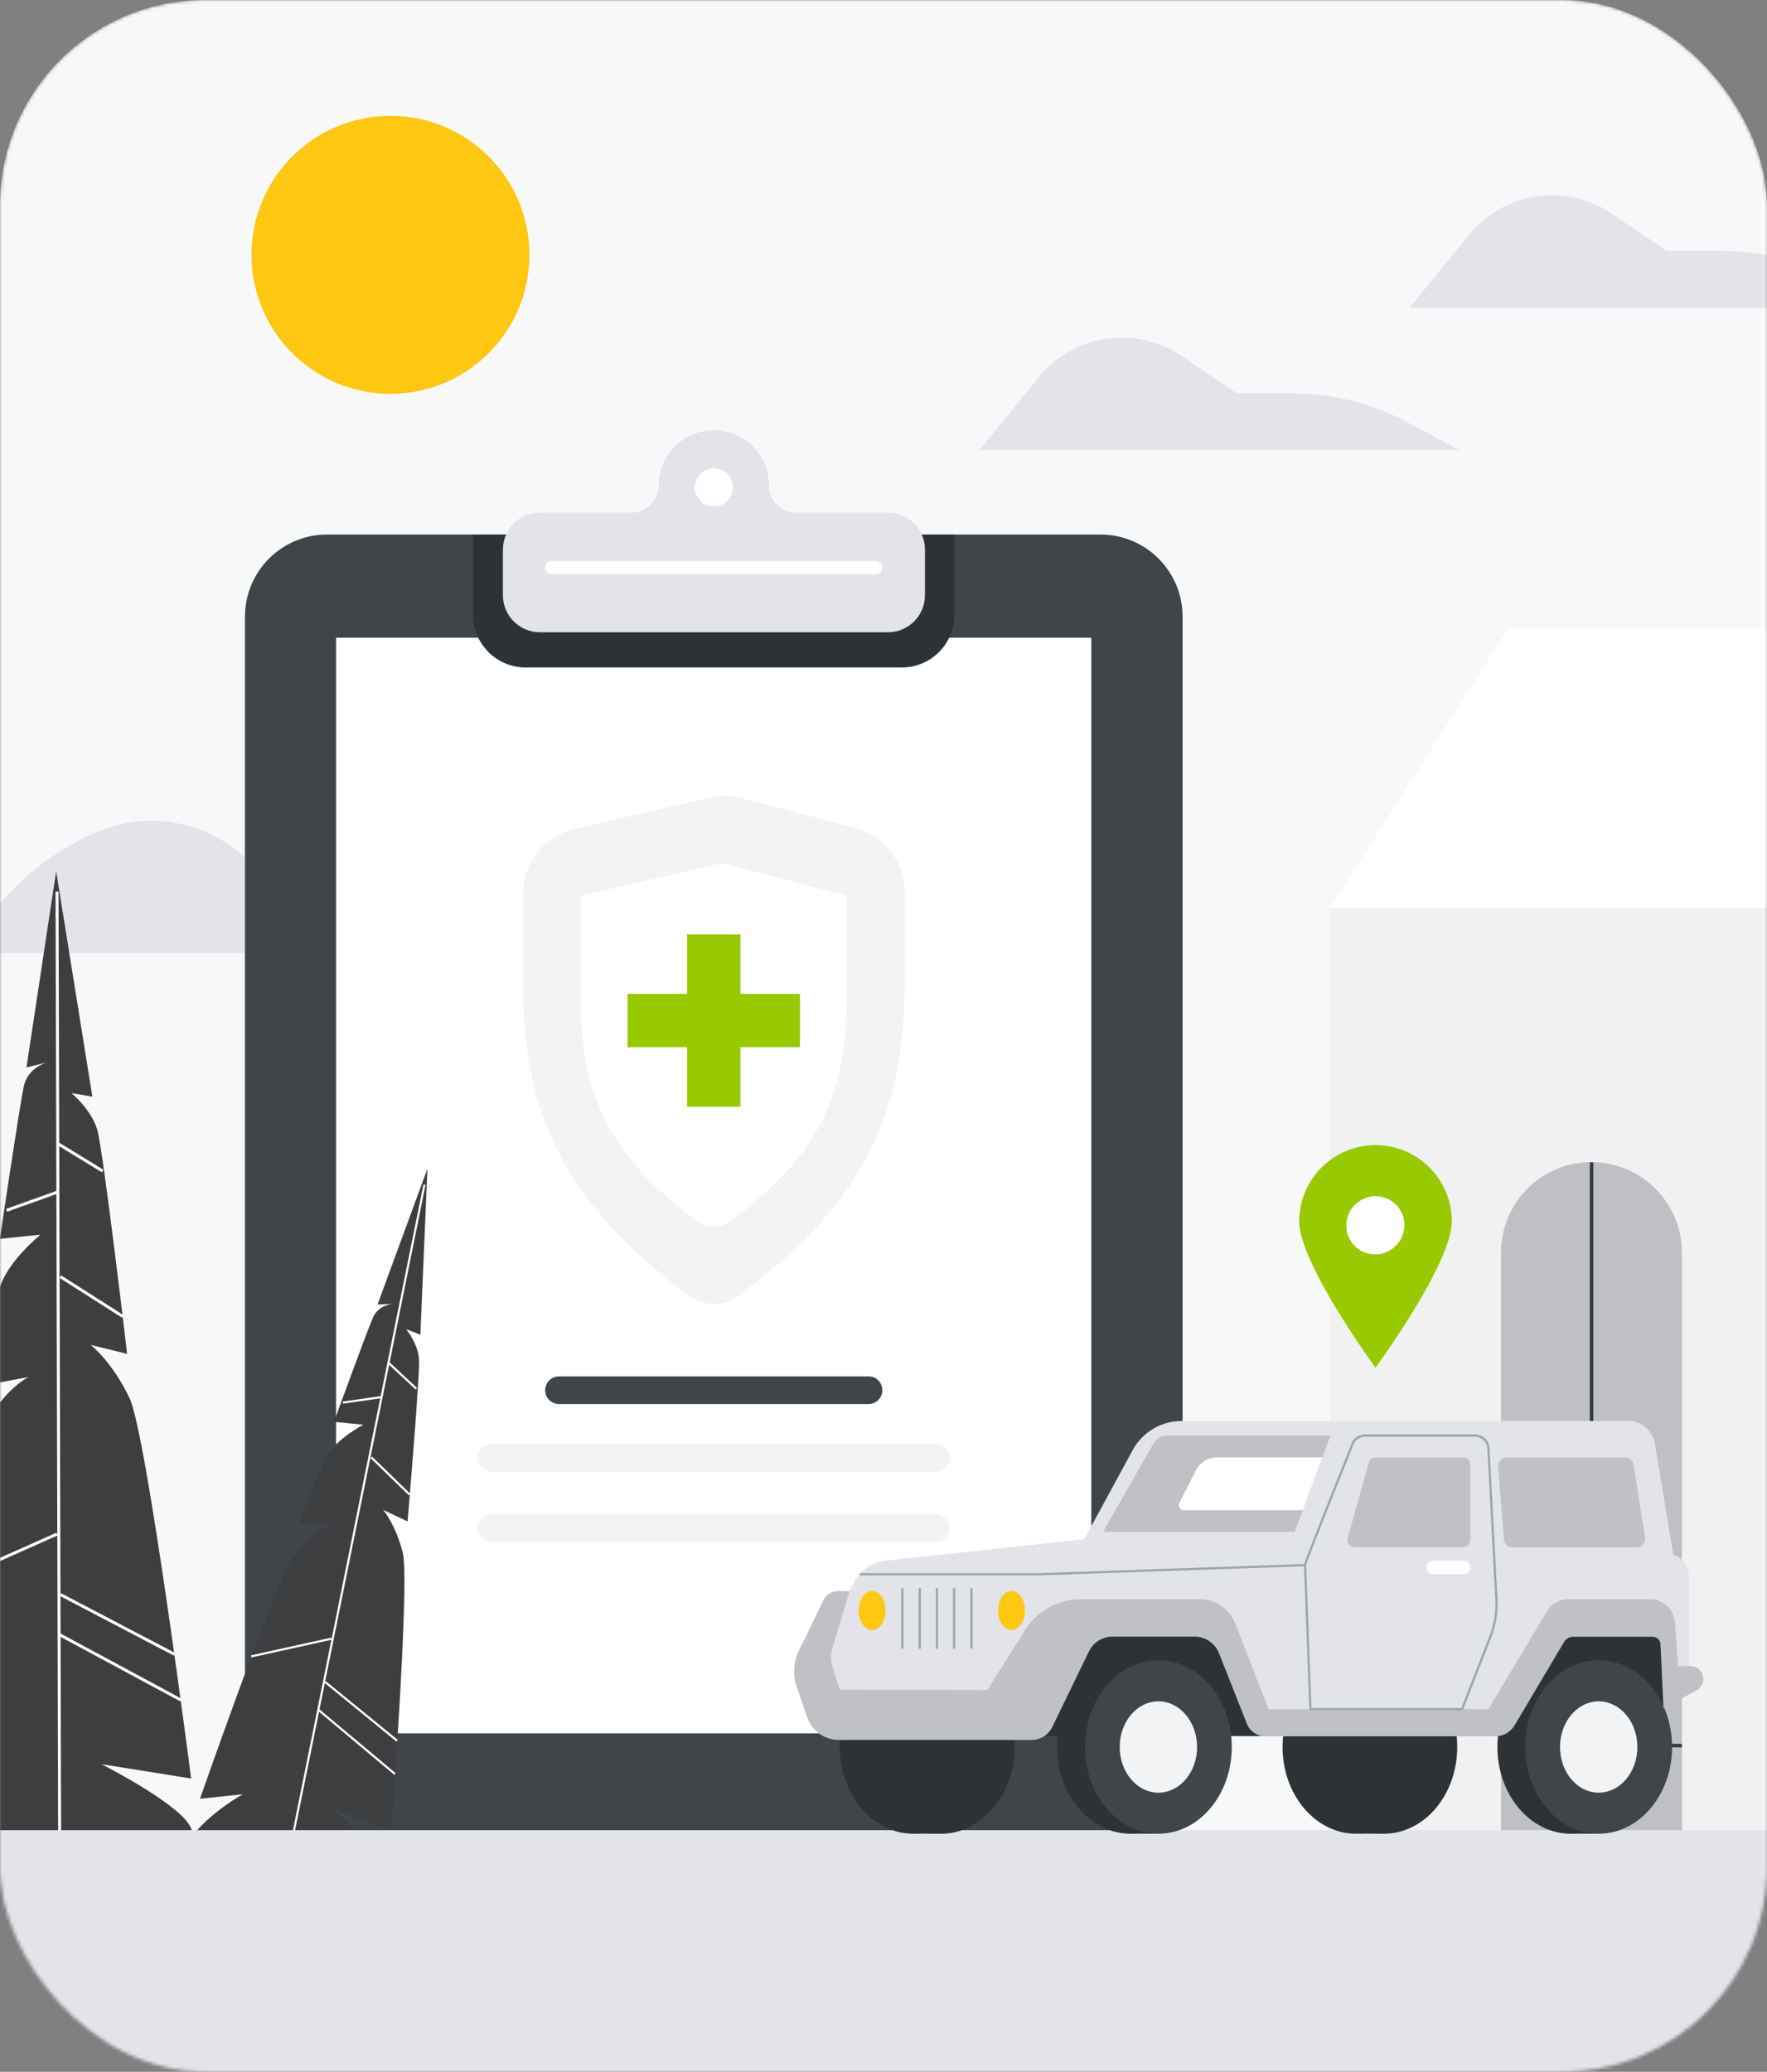 <svg width="534" height="626" viewBox="0 0 534 626" fill="none" xmlns="http://www.w3.org/2000/svg">
<rect x="0" y="0" width="534" height="626" fill="#808080" stroke="none"/>
<mask id="mask0_11980_83521" style="mask-type:alpha" maskUnits="userSpaceOnUse" x="0" y="0" width="534" height="626">
<rect width="534" height="626" rx="62" fill="#F7F8F8"/>
</mask>
<g mask="url(#mask0_11980_83521)">
<rect width="534" height="626" rx="62" fill="#F7F8F8"/>
<path d="M118 119C141.196 119 160 100.196 160 77C160 53.804 141.196 35 118 35C94.804 35 76 53.804 76 77C76 100.196 94.804 119 118 119Z" fill="#FFC612"/>
<path d="M426.02 93H571L555.315 84.588C544.612 78.845 532.618 75.832 520.418 75.832H503.708L487.08 64.548C478.263 58.562 466.966 57.329 457.042 61.292C451.978 63.315 447.508 66.57 444.084 70.776L426 93H426.02Z" fill="#E2E4E9"/>
<path d="M296.02 136H441L425.315 127.588C414.612 121.845 402.618 118.832 390.418 118.832H373.708L357.08 107.548C348.263 101.562 336.966 100.329 327.042 104.292C321.978 106.315 317.508 109.57 314.084 113.776L296 136H296.02Z" fill="#E2E4E9"/>
<path d="M-12 288H133C125.187 276.999 112.576 270.464 99.165 270.464H85.282L75.193 260.29C63.381 248.378 45.684 244.759 30.202 251.046C17.816 256.092 6.927 264.239 -1.419 274.745L-11.979 288H-12Z" fill="#E2E4E9"/>
<path d="M559.888 274.31H402V596.326H559.888V274.31Z" fill="#F1F1F1"/>
<path d="M480.963 351.133C496.05 351.133 508.28 363.391 508.28 378.45V596.298H453.617V378.45C453.617 363.363 465.876 351.133 480.935 351.133H480.963Z" fill="#BEC0C4"/>
<path d="M402 274.31H559.888L613.996 190H455.776L402 274.31Z" fill="white"/>
<path d="M480.984 351.188V596.326" stroke="#353A42" stroke-width="1.054" stroke-miterlimit="10"/>
<path d="M508.268 527.436H453.633" stroke="#353A42" stroke-width="1.054" stroke-miterlimit="10"/>
<path d="M471.602 456.576L490.377 432.17" stroke="white" stroke-width="1.054" stroke-miterlimit="10"/>
<path d="M471.602 468.723L490.377 444.318" stroke="white" stroke-width="1.054" stroke-miterlimit="10"/>
<path d="M332.576 161.51H98.839C85.138 161.51 74.031 172.617 74.031 186.319V529.531C74.031 543.232 85.138 554.339 98.839 554.339H332.576C346.277 554.339 357.384 543.232 357.384 529.531V186.319C357.384 172.617 346.277 161.51 332.576 161.51Z" fill="#414549"/>
<path d="M101.617 192.741H329.792V509.265C329.792 517.267 323.31 523.749 315.307 523.749H116.102C108.099 523.749 101.617 517.267 101.617 509.265V192.741V192.741Z" fill="white"/>
<path d="M101.629 192.741H329.804V500.362C329.804 507.704 323.842 513.666 316.5 513.666H114.914C107.571 513.666 101.609 507.704 101.609 500.362V192.741H101.629Z" fill="white"/>
<path d="M142.953 161.57H288.441V185.758C288.441 194.561 281.299 201.684 272.516 201.684H158.878C150.076 201.684 142.953 194.541 142.953 185.758V161.57Z" fill="#2F3235"/>
<path d="M268.303 154.908H240.634C236.072 154.908 232.371 151.207 232.371 146.645C232.371 137.442 224.908 130 215.725 130C206.522 130 199.08 137.462 199.08 146.645C199.08 151.207 195.379 154.908 190.817 154.908H163.148C156.986 154.908 151.984 159.91 151.984 166.072V179.856C151.984 186.018 156.986 191.04 163.168 191.04H268.343C274.505 191.04 279.526 186.038 279.526 179.856V166.072C279.526 159.91 274.525 154.888 268.363 154.888L268.303 154.908Z" fill="#E2E4E9"/>
<path d="M215.699 153.048C218.882 153.048 221.461 150.468 221.461 147.286C221.461 144.103 218.882 141.524 215.699 141.524C212.517 141.524 209.938 144.103 209.938 147.286C209.938 150.468 212.517 153.048 215.699 153.048Z" fill="white"/>
<path d="M264.638 169.473H166.786C165.67 169.473 164.766 170.378 164.766 171.494C164.766 172.61 165.67 173.514 166.786 173.514H264.638C265.754 173.514 266.659 172.61 266.659 171.494C266.659 170.378 265.754 169.473 264.638 169.473Z" fill="white"/>
<path d="M215.71 394.027C213.029 394.027 210.428 393.147 208.288 391.546C174.377 366.358 158.031 340.85 158.031 297.675V270.066C158.031 260.683 164.513 252.541 173.636 250.44L214.47 241.017C217.651 240.276 220.952 240.336 224.093 241.157L258.344 250.12C267.207 252.44 273.389 260.443 273.389 269.606V297.675C273.389 340.85 257.044 366.358 223.133 391.546C220.992 393.147 218.391 394.027 215.71 394.027V394.027Z" fill="#F2F3F4"/>
<path d="M215.71 370.599C213.89 370.599 212.109 370.039 210.649 368.939C187.021 351.413 175.617 333.687 175.617 303.637V270.626L218.191 260.803L255.784 270.626V303.637C255.784 333.687 244.4 351.413 220.752 368.939C219.292 370.019 217.511 370.599 215.69 370.599H215.71Z" fill="white"/>
<path d="M215.711 282.31V334.407" stroke="#98CA02" stroke-width="16.125" stroke-miterlimit="10"/>
<path d="M189.656 308.359H241.753" stroke="#98CA02" stroke-width="16.125" stroke-miterlimit="10"/>
<path d="M262.47 415.874H168.939C166.63 415.874 164.758 417.746 164.758 420.056C164.758 422.365 166.63 424.237 168.939 424.237H262.47C264.779 424.237 266.651 422.365 266.651 420.056C266.651 417.746 264.779 415.874 262.47 415.874Z" fill="#414549"/>
<path d="M282.901 436.301H148.517C146.208 436.301 144.336 438.173 144.336 440.482C144.336 442.791 146.208 444.664 148.517 444.664H282.901C285.211 444.664 287.083 442.791 287.083 440.482C287.083 438.173 285.211 436.301 282.901 436.301Z" fill="#F2F3F4"/>
<path d="M282.901 457.528H148.517C146.208 457.528 144.336 459.4 144.336 461.709C144.336 464.018 146.208 465.89 148.517 465.89H282.901C285.211 465.89 287.083 464.018 287.083 461.709C287.083 459.4 285.211 457.528 282.901 457.528Z" fill="#F2F3F4"/>
<path d="M17.021 262.955L8.004 322.518L14.249 321.006C14.249 321.006 8.452 322.462 7.192 328.231C5.932 334.028 -0.033 374.324 -0.033 374.324L12.261 373.064C12.261 373.064 2.516 380.849 -0.033 388.97C-2.581 397.091 -5.829 418.794 -5.829 418.794L8.62 416.077C8.62 416.077 -1.685 421.146 -6.558 436.492C-11.43 451.866 -23.36 540.244 -23.36 540.244L-6.194 534.812C-6.194 534.812 -24.088 550.185 -25.544 563.739C-27 577.293 -27 594.655 -27 594.655H63.367C63.367 594.655 61.743 558.138 57.038 551.109C52.334 544.053 30.659 533.047 30.659 533.047L57.766 537.388C57.766 537.388 44.38 433.467 39.144 422.434C33.907 411.401 27.382 406.36 27.382 406.36L38.416 409.076C38.416 409.076 31.191 347.441 29.371 341.308C27.55 335.176 21.586 330.275 21.586 330.275L27.915 331.367L16.937 263.039L17.021 262.955Z" fill="#3D3E40"/>
<path d="M18.131 593.619L17.234 269.368" stroke="white" stroke-width="0.896" stroke-miterlimit="10"/>
<path d="M17.703 345.677L31.005 353.826" stroke="white" stroke-width="0.896" stroke-miterlimit="10"/>
<path d="M17.242 360.239L2.008 365.699" stroke="white" stroke-width="0.896" stroke-miterlimit="10"/>
<path d="M18.25 385.75L37.152 397.791" stroke="white" stroke-width="0.896" stroke-miterlimit="10"/>
<path d="M17.237 463.515L-14.211 477.517" stroke="white" stroke-width="0.896" stroke-miterlimit="10"/>
<path d="M17.703 493.759L54.667 513.669" stroke="white" stroke-width="0.896" stroke-miterlimit="10"/>
<path d="M18.25 481.801L52.75 499.863" stroke="white" stroke-width="0.896" stroke-miterlimit="10"/>
<path d="M17.685 564.047L-26.477 576.957" stroke="white" stroke-width="0.896" stroke-miterlimit="10"/>
<path d="M129.081 353.378L114.1 394.151L118.748 393.983C118.748 393.983 114.464 394.179 112.727 398.072C110.991 401.964 100.938 429.603 100.938 429.603L109.815 430.499C109.815 430.499 101.806 434.588 98.838 439.964C95.87 445.341 90.437 460.211 90.437 460.211L101.05 460.379C101.05 460.379 93.041 462.451 87.356 472.616C81.672 482.754 60.445 543.493 60.445 543.493L73.355 542.149C73.355 542.149 58.485 550.41 55.489 559.791C52.492 569.172 50 581.409 50 581.409L113.876 594.515C113.876 594.515 118.02 568.472 115.724 562.815C113.427 557.158 99.706 546.209 99.706 546.209L118.244 553.21C118.244 553.21 123.845 477.825 121.745 469.284C119.644 460.743 115.78 456.206 115.78 456.206L123.173 459.707C123.173 459.707 126.981 415.098 126.617 410.505C126.253 405.912 122.725 401.6 122.725 401.6L127.037 403.28L129.165 353.406L129.081 353.378Z" fill="#3D3E40"/>
<path d="M81.938 587.206L128.283 357.943" stroke="white" stroke-width="0.644" stroke-miterlimit="10"/>
<path d="M117.578 411.933L125.811 419.606" stroke="white" stroke-width="0.644" stroke-miterlimit="10"/>
<path d="M115.139 422.154L103.602 423.807" stroke="white" stroke-width="0.644" stroke-miterlimit="10"/>
<path d="M112.188 440.329L123.781 451.586" stroke="white" stroke-width="0.644" stroke-miterlimit="10"/>
<path d="M100.181 495.131L75.93 500.48" stroke="white" stroke-width="0.644" stroke-miterlimit="10"/>
<path d="M96.117 516.554L119.36 536.016" stroke="white" stroke-width="0.644" stroke-miterlimit="10"/>
<path d="M98.25 508.209L120.009 525.963" stroke="white" stroke-width="0.644" stroke-miterlimit="10"/>
<path d="M85.931 566.26L52.859 568.976" stroke="white" stroke-width="0.644" stroke-miterlimit="10"/>
<path d="M549 553H-227V654H549V553Z" fill="#E2E4E9"/>
</g>
<path d="M275.986 554.066C288.236 554.066 298.167 542.334 298.167 527.862C298.167 513.39 288.236 501.658 275.986 501.658C263.736 501.658 253.805 513.39 253.805 527.862C253.805 542.334 263.736 554.066 275.986 554.066Z" fill="#2F3235"/>
<path d="M276.508 548.803L284.027 554.066L276.771 554.029L276.508 548.803Z" fill="#2F3235"/>
<path d="M284.408 554.066C296.658 554.066 306.589 542.334 306.589 527.862C306.589 513.39 296.658 501.658 284.408 501.658C272.157 501.658 262.227 513.39 262.227 527.862C262.227 542.334 272.157 554.066 284.408 554.066Z" fill="#2F3235"/>
<path d="M284.411 541.66C290.868 541.66 296.103 535.483 296.103 527.862C296.103 520.242 290.868 514.065 284.411 514.065C277.953 514.065 272.719 520.242 272.719 527.862C272.719 535.483 277.953 541.66 284.411 541.66Z" fill="#2F3235"/>
<path d="M409.783 554.066C422.033 554.066 431.964 542.334 431.964 527.862C431.964 513.39 422.033 501.658 409.783 501.658C397.532 501.658 387.602 513.39 387.602 527.862C387.602 542.334 397.532 554.066 409.783 554.066Z" fill="#2F3235"/>
<path d="M410.305 548.803L417.861 554.066L410.568 554.029L410.305 548.803Z" fill="#2F3235"/>
<path d="M418.205 554.066C430.455 554.066 440.386 542.334 440.386 527.862C440.386 513.39 430.455 501.658 418.205 501.658C405.954 501.658 396.023 513.39 396.023 527.862C396.023 542.334 405.954 554.066 418.205 554.066Z" fill="#2F3235"/>
<path d="M418.208 541.66C424.665 541.66 429.9 535.483 429.9 527.862C429.9 520.242 424.665 514.065 418.208 514.065C411.75 514.065 406.516 520.242 406.516 527.862C406.516 535.483 411.75 541.66 418.208 541.66Z" fill="#2F3235"/>
<path d="M491.501 524.592L310.406 523.652C308.037 523.652 305.669 523.501 303.3 523.201L253.975 516.997C243.825 515.719 238.561 504.177 244.313 495.681L256.682 480.718L258.374 477.635C260.254 474.252 263.675 471.996 267.509 471.582L327.662 465.078L342.324 438.123C345.256 432.747 350.895 429.363 357.061 429.363H492.14C496.088 429.363 499.472 432.22 500.111 436.13L505.675 469.703C508.57 470.793 510.487 473.575 510.487 476.695V505.38C510.487 508.35 509.096 511.17 506.727 513.012L491.501 524.592" fill="#E2E4E9"/>
<path d="M306.586 516.433L326.248 489.026H367.716L381.137 521.208H452.267L474.711 486.62L501.329 489.026L505.314 494.515L502.757 516.057L483.133 524.554H310.458L306.586 516.433Z" fill="#2F3235"/>
<path d="M474.712 554.066C486.963 554.066 496.894 542.334 496.894 527.862C496.894 513.39 486.963 501.658 474.712 501.658C462.462 501.658 452.531 513.39 452.531 527.862C452.531 542.334 462.462 554.066 474.712 554.066Z" fill="#2F3235"/>
<path d="M475.234 548.803L482.791 554.066L475.498 554.029L475.234 548.803Z" fill="#2F3235"/>
<path d="M483.134 554.066C495.385 554.066 505.315 542.334 505.315 527.862C505.315 513.39 495.385 501.658 483.134 501.658C470.884 501.658 460.953 513.39 460.953 527.862C460.953 542.334 470.884 554.066 483.134 554.066Z" fill="#414549"/>
<path d="M483.137 541.66C489.595 541.66 494.829 535.483 494.829 527.862C494.829 520.242 489.595 514.065 483.137 514.065C476.68 514.065 471.445 520.242 471.445 527.862C471.445 535.483 476.68 541.66 483.137 541.66Z" fill="#F2F3F4"/>
<path d="M341.65 554.066C353.9 554.066 363.831 542.334 363.831 527.862C363.831 513.39 353.9 501.658 341.65 501.658C329.4 501.658 319.469 513.39 319.469 527.862C319.469 542.334 329.4 554.066 341.65 554.066Z" fill="#2F3235"/>
<path d="M342.172 548.803L349.728 554.066L342.435 554.029L342.172 548.803Z" fill="#2F3235"/>
<path d="M350.072 554.066C362.322 554.066 372.253 542.334 372.253 527.862C372.253 513.39 362.322 501.658 350.072 501.658C337.821 501.658 327.891 513.39 327.891 527.862C327.891 542.334 337.821 554.066 350.072 554.066Z" fill="#414549"/>
<path d="M350.075 541.66C356.532 541.66 361.767 535.483 361.767 527.862C361.767 520.242 356.532 514.065 350.075 514.065C343.618 514.065 338.383 520.242 338.383 527.862C338.383 535.483 343.618 541.66 350.075 541.66Z" fill="#F2F3F4"/>
<path d="M256.731 480.756H253.234C251.354 480.756 249.625 481.846 248.836 483.538L241.429 498.764C239.775 502.185 239.55 506.132 240.79 509.742L243.986 518.99C245.377 523.013 249.174 525.72 253.422 525.72H311.281C314.101 525.908 316.77 524.366 318.011 521.81L329.101 498.952C330.417 496.245 333.161 494.516 336.169 494.516H361.057C364.29 494.516 367.185 496.508 368.388 499.516L376.809 520.832C377.712 523.125 379.93 524.629 382.411 524.629H451.887C454.293 524.629 456.511 523.351 457.714 521.321L472.715 496.057C473.279 495.117 474.294 494.553 475.384 494.553H499.445C500.723 494.553 501.738 495.531 501.813 496.809L502.716 516.095L512.678 510.757C514.22 509.93 515.047 508.125 514.633 506.396C514.22 504.629 512.641 503.388 510.836 503.388H507.114L506.174 490.23C505.911 486.282 502.603 483.199 498.655 483.199H473.955C471.286 483.199 468.842 484.59 467.489 486.884L449.819 516.434H383.389L373.275 490.53C371.546 486.132 367.298 483.199 362.561 483.199H326.658C319.214 483.199 312.409 487.335 308.95 493.914L298.386 510.644L253.798 510.569L251.58 503.614C251.016 501.771 251.016 499.816 251.58 497.974L256.731 480.756V480.756Z" fill="#BFC1C7"/>
<path d="M333.342 462.86L348.606 436.13C349.433 434.664 351.012 433.762 352.704 433.762H402.066L391.276 462.86H333.305H333.342Z" fill="#BFC1C7"/>
<path d="M407.252 464.815L413.643 441.92C413.907 441.018 414.734 440.378 415.674 440.378H442.216C443.381 440.378 444.321 441.318 444.321 442.484V465.379C444.321 466.545 443.381 467.485 442.216 467.485H409.32C407.929 467.485 406.914 466.169 407.29 464.815H407.252Z" fill="#BFC1C7"/>
<path d="M454.487 465.191L452.758 443.123C452.645 441.657 453.81 440.416 455.276 440.416H491.18C492.42 440.416 493.473 441.318 493.661 442.559L497.157 464.627C497.383 466.169 496.218 467.56 494.676 467.56H457.043C455.728 467.56 454.637 466.545 454.525 465.229L454.487 465.191Z" fill="#BFC1C7"/>
<path d="M442.236 471.582H433.138C431.996 471.582 431.07 472.5 431.07 473.631C431.07 474.763 431.996 475.68 433.138 475.68H442.236C443.378 475.68 444.304 474.763 444.304 473.631C444.304 472.5 443.378 471.582 442.236 471.582Z" fill="white"/>
<path d="M356.39 454.138L361.353 444.364C362.593 441.92 365.112 440.341 367.894 440.341H399.625L393.722 456.319H357.744C356.616 456.319 355.864 455.116 356.39 454.101V454.138Z" fill="white"/>
<path d="M305.677 492.523C307.92 492.523 309.738 489.881 309.738 486.621C309.738 483.361 307.92 480.718 305.677 480.718C303.435 480.718 301.617 483.361 301.617 486.621C301.617 489.881 303.435 492.523 305.677 492.523Z" fill="#FFC612"/>
<path d="M263.56 492.523C265.803 492.523 267.621 489.881 267.621 486.621C267.621 483.361 265.803 480.718 263.56 480.718C261.318 480.718 259.5 483.361 259.5 486.621C259.5 489.881 261.318 492.523 263.56 492.523Z" fill="#FFC612"/>
<path d="M272.719 479.891V498.162" stroke="#9DA5AD" stroke-width="0.677" stroke-miterlimit="10"/>
<path d="M277.961 479.891V498.162" stroke="#9DA5AD" stroke-width="0.677" stroke-miterlimit="10"/>
<path d="M283.141 479.891V498.162" stroke="#9DA5AD" stroke-width="0.677" stroke-miterlimit="10"/>
<path d="M288.344 479.891V498.162" stroke="#9DA5AD" stroke-width="0.677" stroke-miterlimit="10"/>
<path d="M293.578 479.891V498.162" stroke="#9DA5AD" stroke-width="0.677" stroke-miterlimit="10"/>
<path d="M408.76 436.281C408.76 436.281 394.361 472.034 394.399 472.898L396.015 516.434H441.844L450.378 494.591C451.806 490.944 452.445 487.034 452.22 483.087L449.814 437.597C449.701 435.454 447.934 433.762 445.753 433.762H412.482C410.828 433.762 409.361 434.777 408.722 436.281H408.76Z" stroke="#9DA5AD" stroke-width="0.677" stroke-miterlimit="10"/>
<path d="M394.411 472.898L313.882 475.68H259.82" stroke="#9DA5AD" stroke-width="0.677" stroke-miterlimit="10"/>
<path d="M438.755 369.061C438.755 381.8 415.694 413.254 415.694 413.254C415.694 413.254 392.633 381.8 392.633 369.061C392.633 356.322 402.955 346 415.694 346C428.433 346 438.755 356.322 438.755 369.061Z" fill="#98CA02"/>
<path d="M421.842 376.413C425.286 372.965 425.306 367.401 421.887 363.987C418.468 360.573 412.905 360.601 409.461 364.049C406.018 367.497 405.998 373.06 409.417 376.474C412.836 379.888 418.399 379.861 421.842 376.413Z" fill="white"/>
</svg>
